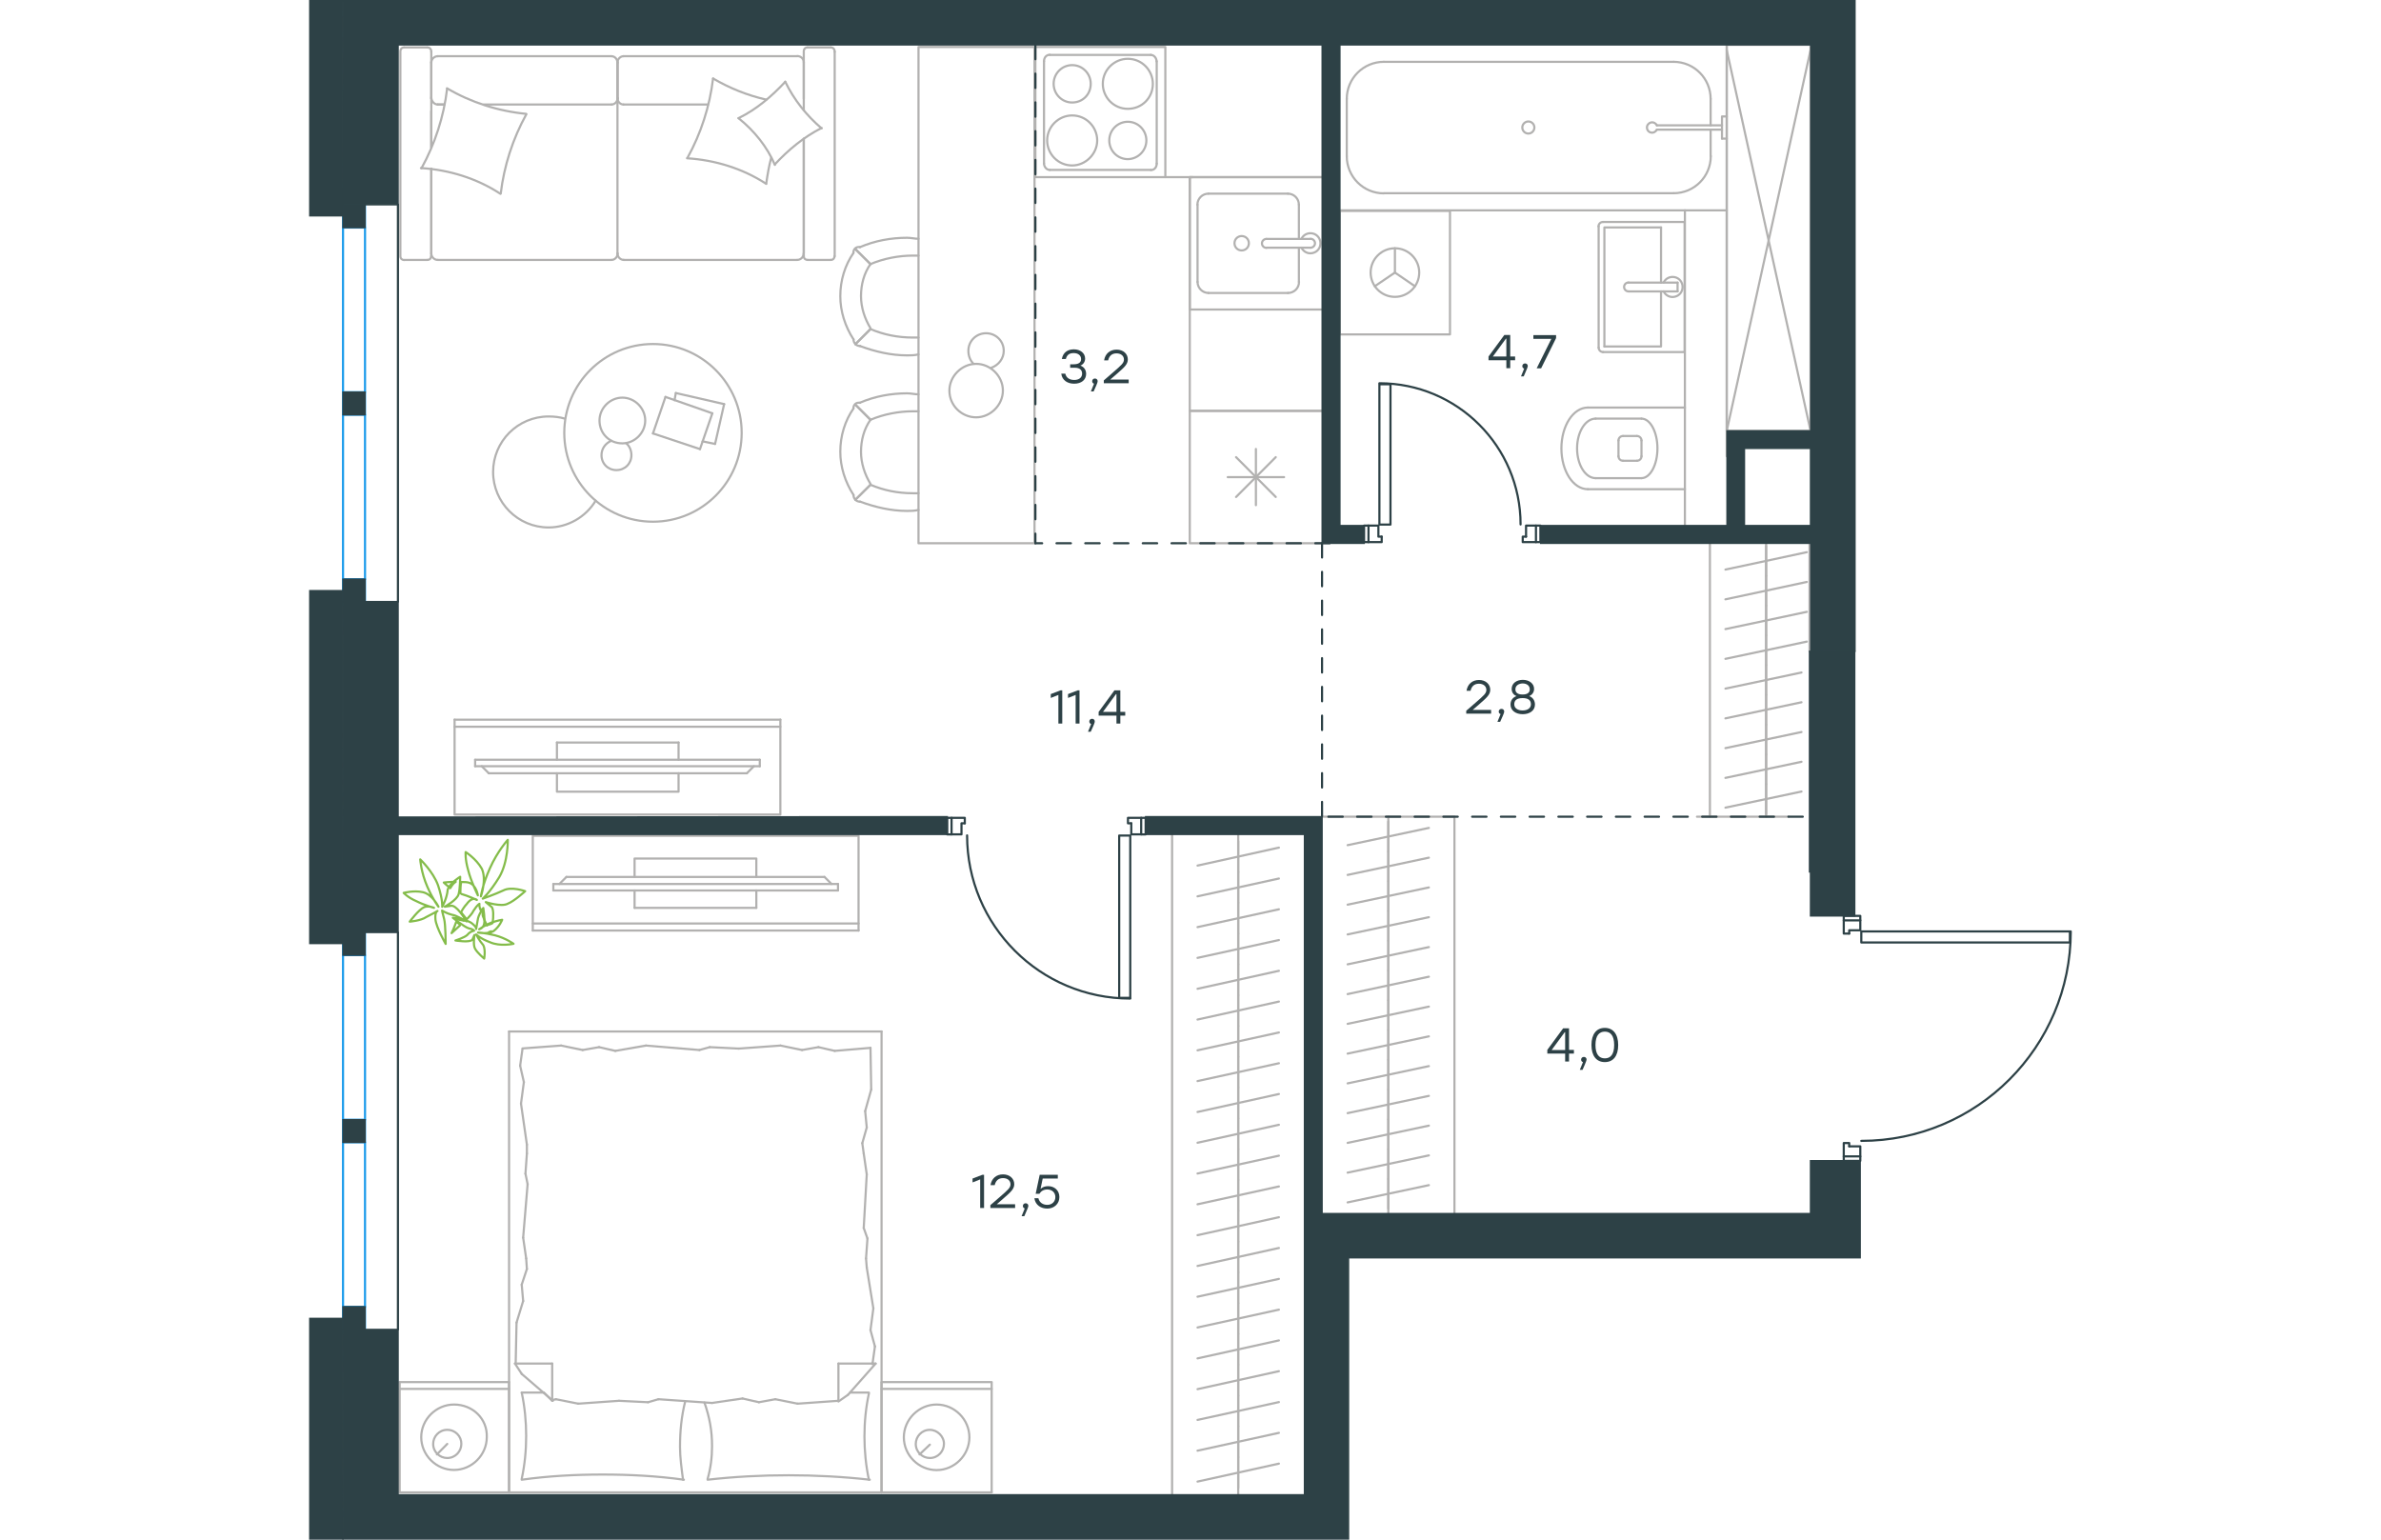 <?xml version="1.0" encoding="utf-8"?>
<!-- Generator: Adobe Illustrator 26.5.0, SVG Export Plug-In . SVG Version: 6.00 Build 0)  -->
<svg version="1.1" id="Слой_1" xmlns="http://www.w3.org/2000/svg" xmlns:xlink="http://www.w3.org/1999/xlink" x="0px" y="0px"
	 viewBox="0 0 1226.2 1071" style="enable-background:new 0 0 1226.2 1071;" xml:space="preserve" width="883" height="571">
<style type="text/css">
	.st0{fill:none;stroke:#B2B1B0;stroke-width:1.5;stroke-linecap:round;stroke-linejoin:round;stroke-miterlimit:22.926;}
	.st1{fill:none;stroke:#1D9CEB;stroke-width:1.5;stroke-linecap:round;stroke-linejoin:round;stroke-miterlimit:22.926;}
	.st2{fill-rule:evenodd;clip-rule:evenodd;fill:#2D4146;stroke:#2D4146;stroke-miterlimit:10;}
	.st3{fill:none;stroke:#2D4146;stroke-width:1.5;stroke-linecap:round;stroke-linejoin:round;stroke-miterlimit:22.926;}
	.st4{fill:#2D4146;stroke:#2D4146;stroke-miterlimit:10;}
	.st5{enable-background:new    ;}
	.st6{fill:#2D4146;}
	
		.st7{fill:none;stroke:#2D4146;stroke-width:1.5;stroke-linecap:round;stroke-linejoin:round;stroke-miterlimit:22.926;stroke-dasharray:10;}
	.st8{fill:none;stroke:#84BC4A;stroke-width:1.5;stroke-linecap:round;stroke-linejoin:round;stroke-miterlimit:22.926;}
</style>
<g>
	<rect x="986.1" y="31.2" class="st0" width="58.3" height="268.5"/>
	<line class="st0" x1="986.1" y1="299.7" x2="1044.4" y2="34.8"/>
	<line class="st0" x1="986.1" y1="34.8" x2="1044.4" y2="299.7"/>
</g>
<line class="st0" x1="646.3" y1="585.1" x2="646.3" y2="606.6"/>
<line class="st0" x1="618" y1="602.1" x2="674.6" y2="589.6"/>
<line class="st0" x1="646.3" y1="606.6" x2="646.3" y2="628"/>
<line class="st0" x1="618" y1="623.5" x2="674.6" y2="611.1"/>
<line class="st0" x1="646.3" y1="628" x2="646.3" y2="649.4"/>
<line class="st0" x1="618" y1="644.9" x2="674.6" y2="632.5"/>
<line class="st0" x1="646.3" y1="649.4" x2="646.3" y2="670.8"/>
<line class="st0" x1="618" y1="666.3" x2="674.6" y2="653.9"/>
<line class="st0" x1="646.3" y1="670.8" x2="646.3" y2="692.3"/>
<line class="st0" x1="618" y1="687.8" x2="674.6" y2="675.3"/>
<line class="st0" x1="646.3" y1="692.3" x2="646.3" y2="713.7"/>
<line class="st0" x1="618" y1="709.2" x2="674.6" y2="696.7"/>
<line class="st0" x1="646.3" y1="713.7" x2="646.3" y2="735.1"/>
<line class="st0" x1="618" y1="730.6" x2="674.6" y2="718.2"/>
<line class="st0" x1="646.3" y1="735.1" x2="646.3" y2="756.5"/>
<line class="st0" x1="618" y1="752" x2="674.6" y2="739.6"/>
<line class="st0" x1="646.3" y1="756.5" x2="646.3" y2="778"/>
<line class="st0" x1="618" y1="773.5" x2="674.6" y2="761"/>
<line class="st0" x1="646.3" y1="778" x2="646.3" y2="799.4"/>
<line class="st0" x1="618" y1="794.9" x2="674.6" y2="782.4"/>
<line class="st0" x1="646.3" y1="799.4" x2="646.3" y2="820.8"/>
<line class="st0" x1="618" y1="816.3" x2="674.6" y2="803.9"/>
<line class="st0" x1="646.3" y1="820.8" x2="646.3" y2="842.2"/>
<line class="st0" x1="618" y1="837.7" x2="674.6" y2="825.3"/>
<line class="st0" x1="646.3" y1="842.2" x2="646.3" y2="863.7"/>
<line class="st0" x1="618" y1="859.2" x2="674.6" y2="846.7"/>
<line class="st0" x1="646.3" y1="863.7" x2="646.3" y2="885.1"/>
<line class="st0" x1="618" y1="880.6" x2="674.6" y2="868.1"/>
<line class="st0" x1="646.3" y1="885.1" x2="646.3" y2="906.5"/>
<line class="st0" x1="618" y1="902" x2="674.6" y2="889.6"/>
<line class="st0" x1="646.3" y1="580.4" x2="646.3" y2="1039.8"/>
<line class="st0" x1="646.3" y1="906.5" x2="646.3" y2="927.9"/>
<line class="st0" x1="618" y1="923.4" x2="674.6" y2="911"/>
<line class="st0" x1="646.3" y1="927.9" x2="646.3" y2="949.3"/>
<line class="st0" x1="618" y1="944.9" x2="674.6" y2="932.4"/>
<line class="st0" x1="646.3" y1="949.3" x2="646.3" y2="970.8"/>
<line class="st0" x1="618" y1="966.3" x2="674.6" y2="953.8"/>
<line class="st0" x1="646.3" y1="970.8" x2="646.3" y2="992.2"/>
<line class="st0" x1="618" y1="987.7" x2="674.6" y2="975.3"/>
<line class="st0" x1="646.3" y1="992.2" x2="646.3" y2="1013.6"/>
<line class="st0" x1="618" y1="1009.1" x2="674.6" y2="996.7"/>
<line class="st0" x1="646.3" y1="1013.6" x2="646.3" y2="1035"/>
<line class="st0" x1="618" y1="1030.6" x2="674.6" y2="1018.1"/>
<line class="st0" x1="600.3" y1="580.4" x2="600.3" y2="1039.8"/>
<line class="st0" x1="644.8" y1="318" x2="672.4" y2="345.7"/>
<line class="st0" x1="644.8" y1="345.7" x2="672.4" y2="318"/>
<line class="st0" x1="658.6" y1="312.3" x2="658.6" y2="351.4"/>
<line class="st0" x1="639" y1="331.9" x2="678.2" y2="331.9"/>
<polyline class="st0" points="704.6,377.9 612.6,377.9 612.6,285.8 704.6,285.8 "/>
<line class="st0" x1="688.5" y1="196.1" x2="688.5" y2="172.3"/>
<path class="st0" d="M648.7,174.2c2.8,0,5-2.2,5-5s-2.2-5-5-5s-5,2.2-5,5S645.9,174.2,648.7,174.2"/>
<path class="st0" d="M665.9,166.2c-1.7,0-3.1,1.4-3.1,3.1c0,1.7,1.4,3.1,3.1,3.1"/>
<line class="st0" x1="696.6" y1="172.3" x2="665.9" y2="172.3"/>
<path class="st0" d="M696.6,172.3c1.7,0,3.1-1.4,3.1-3.1c0-1.7-1.4-3.1-3.1-3.1"/>
<line class="st0" x1="696.6" y1="166.2" x2="665.9" y2="166.2"/>
<path class="st0" d="M690.3,172.3c1.4,2.9,4.7,4.5,7.8,3.7c3.2-0.7,5.4-3.5,5.4-6.8c0-3.2-2.2-6.1-5.4-6.8s-6.4,0.8-7.8,3.7"/>
<path class="st0" d="M680.9,203.8c4.2,0,7.7-3.4,7.7-7.7"/>
<path class="st0" d="M688.5,142.4c0-4.2-3.4-7.7-7.7-7.7"/>
<path class="st0" d="M618,196.1c0,4.2,3.4,7.7,7.7,7.7"/>
<path class="st0" d="M625.6,134.7c-4.2,0-7.7,3.4-7.7,7.7"/>
<line class="st0" x1="680.9" y1="203.8" x2="625.6" y2="203.8"/>
<line class="st0" x1="618" y1="196.1" x2="618" y2="142.4"/>
<line class="st0" x1="625.6" y1="134.7" x2="680.9" y2="134.7"/>
<line class="st0" x1="688.5" y1="142.4" x2="688.5" y2="166.2"/>
<polyline class="st0" points="704.6,215.3 612.6,215.3 612.6,123.2 704.6,123.2 "/>
<polyline class="st0" points="612.6,123.2 704.6,123.2 612.6,123.2 612.6,285.8 704.6,285.8 "/>
<line class="st0" x1="750.7" y1="840.8" x2="750.7" y2="820.1"/>
<line class="st0" x1="778.9" y1="824.4" x2="722.4" y2="836.4"/>
<line class="st0" x1="750.7" y1="820.1" x2="750.7" y2="799.4"/>
<line class="st0" x1="778.9" y1="803.7" x2="722.4" y2="815.7"/>
<line class="st0" x1="750.7" y1="799.4" x2="750.7" y2="778.7"/>
<line class="st0" x1="778.9" y1="783" x2="722.4" y2="795"/>
<line class="st0" x1="750.7" y1="778.7" x2="750.7" y2="757.9"/>
<line class="st0" x1="778.9" y1="762.3" x2="722.4" y2="774.3"/>
<line class="st0" x1="750.7" y1="757.9" x2="750.7" y2="737.2"/>
<line class="st0" x1="778.9" y1="741.6" x2="722.4" y2="753.6"/>
<line class="st0" x1="750.7" y1="737.2" x2="750.7" y2="716.5"/>
<line class="st0" x1="778.9" y1="720.9" x2="722.4" y2="732.9"/>
<line class="st0" x1="750.7" y1="716.5" x2="750.7" y2="695.8"/>
<line class="st0" x1="778.9" y1="700.2" x2="722.4" y2="712.2"/>
<line class="st0" x1="750.7" y1="844.2" x2="750.7" y2="568.1"/>
<line class="st0" x1="750.7" y1="695.8" x2="750.7" y2="675.1"/>
<line class="st0" x1="778.9" y1="679.4" x2="722.4" y2="691.5"/>
<line class="st0" x1="750.7" y1="675.1" x2="750.7" y2="654.4"/>
<line class="st0" x1="778.9" y1="658.8" x2="722.4" y2="670.8"/>
<line class="st0" x1="750.7" y1="654.4" x2="750.7" y2="633.7"/>
<line class="st0" x1="778.9" y1="638" x2="722.4" y2="650"/>
<line class="st0" x1="750.7" y1="633.7" x2="750.7" y2="613"/>
<line class="st0" x1="778.9" y1="617.3" x2="722.4" y2="629.3"/>
<line class="st0" x1="750.7" y1="613" x2="750.7" y2="592.3"/>
<line class="st0" x1="778.9" y1="596.6" x2="722.4" y2="608.6"/>
<line class="st0" x1="750.7" y1="592.3" x2="750.7" y2="571.5"/>
<line class="st0" x1="778.9" y1="575.9" x2="722.4" y2="587.9"/>
<polyline class="st0" points="796.7,844.2 796.7,568.1 704.6,568.1 "/>
<line class="st0" x1="1013.5" y1="379.8" x2="1013.5" y2="400.5"/>
<line class="st0" x1="985.2" y1="396.2" x2="1041.8" y2="384.1"/>
<line class="st0" x1="1013.5" y1="400.5" x2="1013.5" y2="421.2"/>
<line class="st0" x1="985.2" y1="416.9" x2="1041.8" y2="404.8"/>
<line class="st0" x1="1013.5" y1="421.2" x2="1013.5" y2="441.9"/>
<line class="st0" x1="985.2" y1="437.6" x2="1041.8" y2="425.6"/>
<line class="st0" x1="1013.5" y1="377.9" x2="1013.5" y2="568.1"/>
<line class="st0" x1="1013.5" y1="441.9" x2="1013.5" y2="462.6"/>
<line class="st0" x1="985.2" y1="458.3" x2="1041.8" y2="446.3"/>
<line class="st0" x1="1013.5" y1="462.6" x2="1013.5" y2="483.3"/>
<line class="st0" x1="985.2" y1="479" x2="1038.1" y2="467.8"/>
<line class="st0" x1="1013.5" y1="483.3" x2="1013.5" y2="504.1"/>
<line class="st0" x1="985.2" y1="499.7" x2="1038.1" y2="488.5"/>
<line class="st0" x1="1013.5" y1="504.1" x2="1013.5" y2="524.8"/>
<line class="st0" x1="985.2" y1="520.4" x2="1038.1" y2="509.2"/>
<line class="st0" x1="1013.5" y1="524.8" x2="1013.5" y2="545.5"/>
<line class="st0" x1="985.2" y1="541.1" x2="1038.1" y2="529.9"/>
<line class="st0" x1="1013.5" y1="545.5" x2="1013.5" y2="566.2"/>
<line class="st0" x1="985.2" y1="561.8" x2="1038.1" y2="550.6"/>
<line class="st0" x1="965.4" y1="568.1" x2="1029.1" y2="568.1"/>
<line class="st0" x1="1043.7" y1="453.1" x2="1043.7" y2="377.9"/>
<line class="st0" x1="974.4" y1="377.9" x2="974.4" y2="568.1"/>
<g>
	<polyline class="st0" points="769.2,199.1 755.3,189.6 741.3,199.1 	"/>
	<line class="st0" x1="755.3" y1="189.6" x2="755.3" y2="172.7"/>
	<path class="st0" d="M755.3,206.5c9.3,0,16.9-7.6,16.9-16.9c0-9.3-7.6-16.9-16.9-16.9c-9.3,0-16.9,7.6-16.9,16.9
		C738.4,198.9,745.9,206.5,755.3,206.5"/>
	<rect x="716.9" y="146.7" class="st0" width="76.7" height="85.9"/>
</g>
<line class="st0" x1="974.9" y1="68.8" x2="974.9" y2="87.2"/>
<path class="st0" d="M937.5,87.2c-0.7-1.5-2.4-2.4-4.1-2c-1.6,0.4-2.8,1.8-2.8,3.5s1.2,3.2,2.8,3.5c1.6,0.4,3.3-0.5,4.1-2"/>
<line class="st0" x1="982.8" y1="87.2" x2="937.5" y2="87.2"/>
<line class="st0" x1="982.8" y1="90.2" x2="937.5" y2="90.2"/>
<line class="st0" x1="982.8" y1="96.4" x2="986.1" y2="96.4"/>
<polyline class="st0" points="982.8,96.4 982.8,81 986.1,81 "/>
<path class="st0" d="M852.3,88.7c0-2.3-1.9-4.2-4.2-4.2s-4.2,1.9-4.2,4.2c0,2.3,1.9,4.2,4.2,4.2C850.4,92.9,852.3,91,852.3,88.7"/>
<path class="st0" d="M974.9,68.8c0-14.2-11.5-25.8-25.8-25.8"/>
<path class="st0" d="M949.2,134.4c14.2,0,25.8-11.5,25.8-25.8"/>
<path class="st0" d="M747.6,43c-14.2,0-25.8,11.5-25.8,25.8"/>
<path class="st0" d="M721.8,108.7c0,14.2,11.5,25.8,25.8,25.8"/>
<line class="st0" x1="974.9" y1="108.7" x2="974.9" y2="90.2"/>
<line class="st0" x1="949.2" y1="43" x2="747.6" y2="43"/>
<line class="st0" x1="721.8" y1="68.8" x2="721.8" y2="108.7"/>
<line class="st0" x1="747.6" y1="134.4" x2="949.2" y2="134.4"/>
<polyline class="st0" points="716.9,146.3 986.1,146.3 986.1,31.2 "/>
<line class="st0" x1="889.5" y1="340.3" x2="957" y2="340.3"/>
<path class="st0" d="M910.8,317.4c0,1.7,1.4,3.1,3.1,3.1"/>
<path class="st0" d="M913.9,303.3c-1.7,0-3.1,1.4-3.1,3.1"/>
<path class="st0" d="M923.7,320.5c1.7,0,3.1-1.4,3.1-3.1"/>
<path class="st0" d="M926.8,306.4c0-1.7-1.4-3.1-3.1-3.1"/>
<line class="st0" x1="923.7" y1="320.5" x2="913.9" y2="320.5"/>
<line class="st0" x1="910.8" y1="317.4" x2="910.8" y2="306.4"/>
<line class="st0" x1="913.9" y1="303.3" x2="923.7" y2="303.3"/>
<line class="st0" x1="926.8" y1="306.4" x2="926.8" y2="317.4"/>
<path class="st0" d="M926.8,332.6c6.1,0,11.1-9.3,11.1-20.7c0-11.4-5-20.7-11.1-20.7"/>
<line class="st0" x1="894.8" y1="332.6" x2="926.8" y2="332.6"/>
<path class="st0" d="M894.9,291.2c-7.1,0-12.9,9.3-12.9,20.7c0,11.4,5.8,20.7,12.9,20.7"/>
<line class="st0" x1="894.8" y1="291.2" x2="926.8" y2="291.2"/>
<path class="st0" d="M889.5,283.5c-10.2,0-18.4,12.7-18.4,28.4c0,15.7,8.2,28.4,18.4,28.4"/>
<line class="st0" x1="889.5" y1="283.5" x2="957" y2="283.5"/>
<line class="st0" x1="951.9" y1="196.6" x2="951.9" y2="202.7"/>
<line class="st0" x1="940.4" y1="196.6" x2="940.4" y2="158.2"/>
<polyline class="st0" points="940.4,202.7 940.4,241 901,241 "/>
<polyline class="st0" points="901,241 901,158.2 940.4,158.2 "/>
<path class="st0" d="M900,154.4c-1.7,0-3.1,1.4-3.1,3.1"/>
<path class="st0" d="M897,241.8c0,1.7,1.4,3.1,3.1,3.1"/>
<path class="st0" d="M917.8,196.5c-1.7,0-3.1,1.4-3.1,3.1c0,1.7,1.4,3.1,3.1,3.1"/>
<line class="st0" x1="951.9" y1="196.6" x2="917.8" y2="196.6"/>
<line class="st0" x1="951.9" y1="202.7" x2="917.8" y2="202.7"/>
<path class="st0" d="M942.2,202.7c1.4,2.9,4.7,4.5,7.8,3.7c3.2-0.7,5.4-3.5,5.4-6.8c0-3.2-2.2-6.1-5.4-6.8s-6.4,0.8-7.8,3.7"/>
<line class="st0" x1="956.8" y1="154.4" x2="900" y2="154.4"/>
<line class="st0" x1="897" y1="157.4" x2="897" y2="241.8"/>
<polyline class="st0" points="900,244.9 956.8,244.9 956.8,154.4 "/>
<line class="st0" x1="957" y1="365.6" x2="957" y2="146.3"/>
<line class="st0" x1="986.1" y1="317.4" x2="986.1" y2="146.3"/>
<g>
	<path class="st0" d="M543.7,58.3c0-7.2-5.8-13-12.9-13c-7.1,0-12.9,5.8-12.9,13s5.8,13,12.9,13S543.7,65.9,543.7,58.3z"/>
	<path class="st0" d="M548.2,97.7c0-9.4-7.6-17.4-17.4-17.4c-9.3,0-17.4,7.6-17.4,17.4c0,9.4,7.6,17.4,17.4,17.4
		C540.1,115.1,548.2,107.1,548.2,97.7z"/>
	<path class="st0" d="M582.4,97.7c0-7.2-5.8-13-12.9-13c-7.1,0-12.9,5.8-12.9,13s5.8,13,12.9,13C576.6,110.6,582.4,104.8,582.4,97.7
		z"/>
	<path class="st0" d="M586.9,58.3c0-9.4-7.6-17.4-17.4-17.4c-9.3,0-17.4,7.6-17.4,17.4c0,9.4,7.6,17.4,17.4,17.4
		S586.9,68.1,586.9,58.3z"/>
	<line class="st0" x1="511.2" y1="113.8" x2="511.2" y2="42.6"/>
	<line class="st0" x1="585.5" y1="118.2" x2="515.2" y2="118.2"/>
	<line class="st0" x1="589.6" y1="42.6" x2="589.6" y2="113.8"/>
	<line class="st0" x1="515.2" y1="38.2" x2="585.5" y2="38.2"/>
	<path class="st0" d="M589.6,113.8L589.6,113.8c0,2.7-1.8,4.5-4,4.5"/>
	<path class="st0" d="M511.2,42.6L511.2,42.6c0-2.7,1.8-4.5,4-4.5"/>
	<path class="st0" d="M515.2,118.2L515.2,118.2c-2.2,0-4-2.2-4-4.5"/>
	<path class="st0" d="M585.5,38.2L585.5,38.2c2.2,0,4,2.2,4,4.5"/>
	<rect x="505.2" y="32.7" class="st0" width="90.4" height="90.5"/>
</g>
<line class="st0" x1="595.6" y1="123.2" x2="614.6" y2="123.2"/>
<g>
	<rect x="423.9" y="32.7" class="st0" width="80.7" height="345.2"/>
	<path class="st0" d="M390.5,292c-4.6,6.5-6.6,14.4-6.6,22.3s2.6,15.7,6.6,22.3"/>
	<path class="st0" d="M423.9,274.3c-2.6,0-5.2-0.7-7.9-0.7c-11.1,0-22.3,2-32.8,6.5"/>
	<path class="st0" d="M383.2,348.9c10.5,3.9,21.6,6.5,32.8,6.5c2.6,0,5.2,0,7.9-0.7"/>
	<path class="st0" d="M423.9,286.1c-1.3,0-2.6,0-3.9,0c-9.8,0-20.3,2-29.5,5.9"/>
	<path class="st0" d="M390.5,337.2c9.2,3.9,19,5.9,29.5,5.9c1.3,0,2.6,0,3.9,0"/>
	<path class="st0" d="M378.7,284.1c-5.9,8.5-9.2,19-9.2,30.1c0,10.5,3.3,21,9.2,30.1"/>
	<line class="st0" x1="390.5" y1="292" x2="380" y2="281.5"/>
	<line class="st0" x1="390.5" y1="337.2" x2="380" y2="347.6"/>
	<line class="st0" x1="390.5" y1="292" x2="380" y2="281.5"/>
	<line class="st0" x1="390.5" y1="337.2" x2="380" y2="347.6"/>
	<path class="st0" d="M378.7,344.4c0,2.6,2,4.6,4.6,4.6"/>
	<path class="st0" d="M383.2,280.2c-2.6-0.5-4.6,1.3-4.6,3.9"/>
	<path class="st0" d="M390.5,183.7c-4.6,6.5-6.6,14.4-6.6,22.3c0,7.9,2.6,15.7,6.6,22.3"/>
	<path class="st0" d="M423.9,166.1c-2.6,0-5.2-0.7-7.9-0.7c-11.1,0-22.3,2-32.8,6.5"/>
	<path class="st0" d="M383.2,240.7c10.5,3.9,21.6,6.5,32.8,6.5c2.6,0,5.2,0,7.9-0.7"/>
	<path class="st0" d="M423.9,177.8c-1.3,0-2.6,0-3.9,0c-9.8,0-20.3,2-29.5,5.9"/>
	<path class="st0" d="M390.5,228.9c9.2,3.9,19,5.9,29.5,5.9c1.3,0,2.6,0,3.9,0"/>
	<path class="st0" d="M378.7,175.9c-5.9,8.5-9.2,19-9.2,30.1c0,10.5,3.3,21,9.2,30.1"/>
	<line class="st0" x1="390.5" y1="183.7" x2="380" y2="173.3"/>
	<line class="st0" x1="390.5" y1="228.9" x2="380" y2="239.4"/>
	<line class="st0" x1="390.5" y1="183.7" x2="380" y2="173.3"/>
	<line class="st0" x1="390.5" y1="228.9" x2="380" y2="239.4"/>
	<path class="st0" d="M378.7,236.1c0,2.6,2,4.6,4.6,4.6"/>
	<path class="st0" d="M383.2,171.9c-2.6-0.5-4.6,1.3-4.6,3.9"/>
	<path class="st0" d="M464,290.3c10,0,18.6-8.6,18.6-18.6s-8.6-18.6-18.6-18.6s-18.6,8.6-18.6,18.6C445.4,282.2,454,290.3,464,290.3
		z"/>
	<path class="st0" d="M462.2,253.1c-2.3-2.3-3.6-5.4-3.6-9.1c0-6.8,5.5-12.2,12.3-12.2s12.3,5.4,12.3,12.2c0,5.4-3.6,10-8.6,11.8"/>
</g>
<g>
	<line class="st0" x1="121.5" y1="72.7" x2="210.4" y2="72.7"/>
	<line class="st0" x1="362.9" y1="180.8" x2="346.7" y2="180.8"/>
	<line class="st0" x1="339.5" y1="180.8" x2="218.7" y2="180.8"/>
	<line class="st0" x1="85" y1="102.6" x2="85" y2="77.3"/>
	<line class="st0" x1="85" y1="176.3" x2="85" y2="117.3"/>
	<line class="st0" x1="344.1" y1="176.3" x2="344.1" y2="96.5"/>
	<line class="st0" x1="214.5" y1="68.6" x2="214.5" y2="43.2"/>
	<line class="st0" x1="218.7" y1="72.7" x2="277.5" y2="72.7"/>
	<line class="st0" x1="66.1" y1="33" x2="82.3" y2="33"/>
	<line class="st0" x1="214.5" y1="43.2" x2="214.5" y2="68.6"/>
	<line class="st0" x1="339.5" y1="39.1" x2="218.7" y2="39.1"/>
	<line class="st0" x1="344.1" y1="96.5" x2="344.1" y2="178.2"/>
	<line class="st0" x1="210.4" y1="180.8" x2="89.5" y2="180.8"/>
	<line class="st0" x1="82.3" y1="180.8" x2="66.1" y2="180.8"/>
	<line class="st0" x1="89.5" y1="72.7" x2="94" y2="72.7"/>
	<line class="st0" x1="85" y1="36" x2="85" y2="102.6"/>
	<line class="st0" x1="89.5" y1="72.7" x2="94" y2="72.7"/>
	<line class="st0" x1="85" y1="43.2" x2="85" y2="68.6"/>
	<line class="st0" x1="214.5" y1="43.2" x2="214.5" y2="68.6"/>
	<line class="st0" x1="210.4" y1="39.1" x2="89.5" y2="39.1"/>
	<line class="st0" x1="85" y1="117.3" x2="85" y2="178.2"/>
	<line class="st0" x1="365.6" y1="36" x2="365.6" y2="178.2"/>
	<line class="st0" x1="346.7" y1="33" x2="362.9" y2="33"/>
	<line class="st0" x1="344.1" y1="76.7" x2="344.1" y2="36"/>
	<line class="st0" x1="214.5" y1="68.6" x2="214.5" y2="176.3"/>
	<line class="st0" x1="344.1" y1="68.6" x2="344.1" y2="43.2"/>
	<path class="st0" d="M85,36c0-2.2-1.5-3-2.6-3"/>
	<path class="st0" d="M344.1,178.2c0,1.9,1.5,2.6,2.6,2.6"/>
	<path class="st0" d="M346.7,33c-1.9,0-2.6,1.5-2.6,2.6"/>
	<path class="st0" d="M210.4,72.7c2.1,0,4.2-1.9,4.2-4.5"/>
	<path class="st0" d="M344.1,43.2c0-2.1-1.9-4.2-4.5-4.2"/>
	<path class="st0" d="M89.5,39.1c-2.3,0-4.5,1.9-4.5,4.5"/>
	<path class="st0" d="M210.4,180.8c2.1,0,4.2-1.9,4.2-4.5"/>
	<path class="st0" d="M214.5,43.6c0-2.3-1.7-4.5-4.2-4.5"/>
	<path class="st0" d="M214.5,176.3c0,2.3,1.9,4.5,4.5,4.5"/>
	<path class="st0" d="M66.1,33c-1.9,0-2.6,1.5-2.6,2.7v142.5c0,1.9,1.5,2.7,2.6,2.7"/>
	<path class="st0" d="M218.7,39.1c-2.1,0-4.2,1.9-4.2,4.5"/>
	<path class="st0" d="M362.9,180.8c1.9,0,2.6-1.5,2.6-2.6"/>
	<path class="st0" d="M85,176.3c0,2.3,1.9,4.5,4.5,4.5"/>
	<path class="st0" d="M82.3,180.8c1.9,0,2.6-1.5,2.6-2.6"/>
	<path class="st0" d="M339.5,180.8c2.3,0,4.5-1.9,4.5-4.5"/>
	<path class="st0" d="M85,67.7c0,2.5,1.9,5,4.5,5"/>
	<path class="st0" d="M214.5,68.2c0,2.3,1.7,4.5,4.2,4.5"/>
	<path class="st0" d="M365.6,36c0-2.2-1.5-3-2.6-3"/>
	<path class="st0" d="M151.1,79.5c-9.4,17-15.5,35.9-17.8,55.2"/>
	<path class="st0" d="M356.5,89c-12.5,6.4-23,15.1-32.5,25.3"/>
	<path class="st0" d="M324,114.7c-5.3-12.5-14.4-23.8-25.3-32.5"/>
	<path class="st0" d="M132.9,134.7c-16.2-10.6-35.5-16.6-55.1-17.8"/>
	<path class="st0" d="M263.2,109.8c9.4-17,15.5-35.9,17.8-55.2"/>
	<path class="st0" d="M281,54.6c11.7,6.8,23.8,11.7,37,14.7"/>
	<path class="st0" d="M318,127.9c-16.2-10.6-35.5-16.6-55.1-17.8"/>
	<path class="st0" d="M78.2,117c9.4-17,15.5-35.9,17.8-55.2"/>
	<path class="st0" d="M95.9,61.4c16.6,9.8,35.5,15.9,55.1,17.8"/>
	<path class="st0" d="M298.7,82.2c12.5-6.1,23-15.1,32.5-25.3"/>
	<path class="st0" d="M321.4,109.8c-1.5,5.7-2.6,12.1-3.4,17.8"/>
	<path class="st0" d="M331.2,56.8c6,12.5,14.7,23.4,25.3,32.5"/>
</g>
<g>
	<line class="st0" x1="288.7" y1="281.1" x2="282.4" y2="308.8"/>
	<line class="st0" x1="282.4" y1="308.8" x2="273.7" y2="307"/>
	<line class="st0" x1="254.2" y1="278.4" x2="255.1" y2="273.4"/>
	<line class="st0" x1="255.1" y1="273.4" x2="288.7" y2="281.1"/>
	<line class="st0" x1="280.5" y1="287.5" x2="271.9" y2="312.4"/>
	<line class="st0" x1="271.9" y1="312.4" x2="239.2" y2="301.5"/>
	<line class="st0" x1="239.2" y1="301.5" x2="247.9" y2="276.1"/>
	<line class="st0" x1="247.9" y1="276.1" x2="280.5" y2="287.5"/>
	<ellipse class="st0" cx="239.2" cy="301.1" rx="61.7" ry="61.8"/>
	<path class="st0" d="M217.9,308.4c8.6,0,15.9-7.3,15.9-15.9s-7.3-15.9-15.9-15.9c-8.6,0-15.9,7.3-15.9,15.9
		C202,301.5,208.8,308.4,217.9,308.4z"/>
	<path class="st0" d="M220.6,308.4c2.3,1.8,3.6,5,3.6,8.2c0,5.9-4.5,10.4-10.4,10.4s-10.4-4.5-10.4-10.4c0-4.5,2.7-8.2,6.8-10"/>
	<path class="st0" d="M199.3,348.3c-6.8,11.4-19.5,18.6-32.7,18.6c-21.3,0-38.6-17.3-38.6-38.6c0-21.3,17.2-38.6,38.6-38.6
		c3.8,0,7.6,0.4,11.3,1.5"/>
</g>
<g>
	<g>
		<line class="st0" x1="327.8" y1="505.5" x2="101.2" y2="505.5"/>
		<polyline class="st0" points="101.2,500.6 101.2,566.6 327.8,566.6 327.8,500.6 		"/>
		<line class="st0" x1="327.8" y1="500.6" x2="101.2" y2="500.6"/>
	</g>
	<g>
		<polyline class="st0" points="172.4,537.9 172.4,550.7 257,550.7 257,537.9 		"/>
		<line class="st0" x1="257" y1="528.5" x2="257" y2="516.5"/>
		<line class="st0" x1="257" y1="516.5" x2="172.4" y2="516.5"/>
		<line class="st0" x1="172.4" y1="516.5" x2="172.4" y2="528.5"/>
		<line class="st0" x1="313.5" y1="528.5" x2="313.5" y2="533"/>
		<line class="st0" x1="125" y1="537.9" x2="120.1" y2="533"/>
		<line class="st0" x1="309.4" y1="533" x2="304.5" y2="537.9"/>
		<line class="st0" x1="115.5" y1="533" x2="313.5" y2="533"/>
		<line class="st0" x1="313.5" y1="528.5" x2="115.5" y2="528.5"/>
		<line class="st0" x1="115.5" y1="528.5" x2="115.5" y2="533"/>
		<line class="st0" x1="304.5" y1="537.9" x2="125" y2="537.9"/>
	</g>
</g>
<g>
	<line class="st0" x1="139.1" y1="1038.1" x2="63" y2="1038.1"/>
	<line class="st0" x1="63" y1="961.4" x2="139.1" y2="961.4"/>
	<line class="st0" x1="139.1" y1="961.4" x2="139.1" y2="1038.1"/>
	<line class="st0" x1="63" y1="1038.1" x2="63" y2="961.4"/>
	<line class="st0" x1="96.1" y1="1004.4" x2="88.9" y2="1011.7"/>
	<line class="st0" x1="63" y1="966.1" x2="139.1" y2="966.1"/>
	<path class="st0" d="M100.8,977C88.4,977,78,987.3,78,999.7s10.3,22.8,22.8,22.8c12.4,0,22.8-10.4,22.8-22.8
		C124.1,986.8,113.7,977,100.8,977z"/>
	<path class="st0" d="M96.1,994.6c-5.7,0-9.8,4.7-9.8,9.8c0,5.7,4.7,9.8,9.8,9.8c5.7,0,9.8-4.7,9.8-9.8
		C106,999.2,101.8,994.6,96.1,994.6z"/>
	<line class="st0" x1="398.2" y1="1038.1" x2="139.1" y2="1038.1"/>
	<line class="st0" x1="376.3" y1="968.7" x2="389.4" y2="968.7"/>
	<line class="st0" x1="169.1" y1="974.4" x2="169.1" y2="948.5"/>
	<line class="st0" x1="163.4" y1="968.7" x2="169.1" y2="974.4"/>
	<line class="st0" x1="398.2" y1="717.5" x2="398.2" y2="1038.1"/>
	<line class="st0" x1="143.2" y1="948.5" x2="169.1" y2="948.5"/>
	<line class="st0" x1="139.1" y1="1038.1" x2="139.1" y2="717.5"/>
	<line class="st0" x1="394.1" y1="948.5" x2="374.9" y2="970.2"/>
	<line class="st0" x1="374.9" y1="970.2" x2="368.2" y2="974.9"/>
	<line class="st0" x1="147.9" y1="968.7" x2="163" y2="968.7"/>
	<line class="st0" x1="368.2" y1="974.4" x2="368.2" y2="948.5"/>
	<line class="st0" x1="169.6" y1="974.4" x2="147.9" y2="955.7"/>
	<line class="st0" x1="147.9" y1="955.7" x2="143.2" y2="948.5"/>
	<line class="st0" x1="394.1" y1="948.5" x2="368.2" y2="948.5"/>
	<line class="st0" x1="278.7" y1="728.4" x2="298.9" y2="729.4"/>
	<line class="st0" x1="213" y1="731" x2="234.3" y2="727.3"/>
	<line class="st0" x1="190.3" y1="730.4" x2="201.7" y2="728.4"/>
	<line class="st0" x1="201.7" y1="728.4" x2="213" y2="731"/>
	<line class="st0" x1="271.5" y1="730.4" x2="278.7" y2="728.4"/>
	<line class="st0" x1="234.3" y1="727.3" x2="271.5" y2="730.4"/>
	<line class="st0" x1="148.4" y1="729.3" x2="175.3" y2="727.3"/>
	<line class="st0" x1="175.3" y1="727.3" x2="190.3" y2="730.4"/>
	<line class="st0" x1="365.6" y1="731" x2="390.5" y2="728.9"/>
	<line class="st0" x1="342.9" y1="730.4" x2="354.3" y2="728.4"/>
	<line class="st0" x1="354.3" y1="728.4" x2="365.6" y2="731"/>
	<line class="st0" x1="298.9" y1="729.4" x2="327.9" y2="727.3"/>
	<line class="st0" x1="327.9" y1="727.3" x2="342.9" y2="730.4"/>
	<line class="st0" x1="398.2" y1="717.5" x2="139.1" y2="717.5"/>
	<path class="st0" d="M277.2,1029.3c18.6-2.1,37.2-3.1,56.4-3.1c18.6,0,37.8,1,56.4,3.1"/>
	<path class="st0" d="M275,975.6c3.6,10.4,5.3,19.5,5.3,30.4c0,7.8-1,15.5-3.1,22.8"/>
	<path class="st0" d="M389.4,1029.3c-2.1-9.8-3.1-20.2-3.1-30c0-10.4,1-20.2,3.1-30"/>
	<path class="st0" d="M260.1,1029.3c-1-7.8-2.1-15.5-2.1-22.8c0-10.9,1-21.2,3.6-31.6"/>
	<line class="st0" x1="151.5" y1="882.7" x2="151" y2="875.4"/>
	<line class="st0" x1="148.9" y1="905" x2="147.9" y2="893.6"/>
	<line class="st0" x1="147.9" y1="893.6" x2="151.5" y2="882.7"/>
	<line class="st0" x1="143.7" y1="948.5" x2="144.3" y2="920"/>
	<line class="st0" x1="144.3" y1="920" x2="148.9" y2="905"/>
	<line class="st0" x1="150.5" y1="816.4" x2="151.5" y2="802.4"/>
	<line class="st0" x1="151" y1="875.4" x2="148.9" y2="860.9"/>
	<line class="st0" x1="152" y1="823.7" x2="150.5" y2="816.4"/>
	<line class="st0" x1="148.9" y1="860.9" x2="152" y2="823.7"/>
	<line class="st0" x1="151.5" y1="802.4" x2="151.5" y2="796.2"/>
	<line class="st0" x1="149.4" y1="752.7" x2="146.8" y2="741.3"/>
	<line class="st0" x1="146.8" y1="741.3" x2="148.4" y2="729.9"/>
	<line class="st0" x1="151.5" y1="796.2" x2="147.4" y2="767.7"/>
	<line class="st0" x1="147.4" y1="767.7" x2="149.4" y2="752.7"/>
	<line class="st0" x1="384.8" y1="795.2" x2="385.8" y2="802.4"/>
	<line class="st0" x1="386.8" y1="772.9" x2="387.9" y2="784.3"/>
	<line class="st0" x1="387.9" y1="784.3" x2="384.8" y2="795.2"/>
	<line class="st0" x1="390.5" y1="728.9" x2="391" y2="757.9"/>
	<line class="st0" x1="391" y1="757.9" x2="386.8" y2="772.9"/>
	<line class="st0" x1="388.4" y1="861.5" x2="387.4" y2="875.4"/>
	<line class="st0" x1="385.8" y1="802.4" x2="387.9" y2="816.9"/>
	<line class="st0" x1="385.8" y1="854.2" x2="388.4" y2="861.5"/>
	<line class="st0" x1="387.9" y1="816.9" x2="385.8" y2="854.2"/>
	<line class="st0" x1="387.4" y1="875.4" x2="387.9" y2="881.7"/>
	<line class="st0" x1="392" y1="948" x2="392" y2="949"/>
	<line class="st0" x1="390.5" y1="925.2" x2="393.6" y2="936.6"/>
	<line class="st0" x1="393.6" y1="936.6" x2="392" y2="948"/>
	<line class="st0" x1="387.9" y1="881.7" x2="392.5" y2="910.1"/>
	<line class="st0" x1="392.5" y1="910.1" x2="390.5" y2="925.2"/>
	<path class="st0" d="M147.9,1029.3c18.6-2.6,37.2-3.6,56.4-3.6c18.6,0,37.8,1,56.4,3.6"/>
	<path class="st0" d="M147.9,968.7c2.1,9.8,3.1,20.2,3.1,30c0,10.4-1,20.2-3.1,30"/>
	<line class="st0" x1="235.8" y1="975.4" x2="215.6" y2="974.4"/>
	<line class="st0" x1="301.5" y1="972.8" x2="280.3" y2="975.9"/>
	<line class="st0" x1="324.3" y1="973.3" x2="312.9" y2="975.4"/>
	<line class="st0" x1="312.9" y1="975.4" x2="301.5" y2="972.8"/>
	<line class="st0" x1="243" y1="973.3" x2="235.8" y2="975.4"/>
	<line class="st0" x1="280.3" y1="975.9" x2="243" y2="973.3"/>
	<line class="st0" x1="368.2" y1="974.4" x2="339.8" y2="976.4"/>
	<line class="st0" x1="339.8" y1="976.4" x2="324.3" y2="973.3"/>
	<line class="st0" x1="171.7" y1="973.3" x2="169.1" y2="973.9"/>
	<line class="st0" x1="215.6" y1="974.4" x2="187.2" y2="976.4"/>
	<line class="st0" x1="187.2" y1="976.4" x2="171.7" y2="973.3"/>
	<line class="st0" x1="474.8" y1="1038.1" x2="398.2" y2="1038.1"/>
	<line class="st0" x1="398.2" y1="961.4" x2="474.8" y2="961.4"/>
	<line class="st0" x1="474.8" y1="961.9" x2="474.8" y2="1038.1"/>
	<line class="st0" x1="398.2" y1="1038.1" x2="398.2" y2="961.9"/>
	<line class="st0" x1="431.8" y1="1004.9" x2="424.6" y2="1011.7"/>
	<line class="st0" x1="398.2" y1="966.1" x2="474.8" y2="966.1"/>
	<path class="st0" d="M436.5,977c-12.4,0-22.8,10.4-22.8,22.8c0,12.4,10.3,22.8,22.8,22.8c12.4,0,22.8-10.4,22.8-22.8
		C459.3,987.3,448.9,977,436.5,977z"/>
	<path class="st0" d="M431.8,994.6c-5.7,0-9.8,4.7-9.8,9.8c0,5.7,4.7,9.8,9.8,9.8c5.7,0,9.8-4.7,9.8-9.8
		C441.7,999.2,437,994.6,431.8,994.6z"/>
</g>
<g>
	<g>
		<line class="st0" x1="155.6" y1="642.4" x2="382.2" y2="642.4"/>
		<polyline class="st0" points="382.2,647.3 382.2,581.4 155.6,581.4 155.6,647.3 		"/>
		<line class="st0" x1="155.6" y1="647.3" x2="382.2" y2="647.3"/>
	</g>
	<g>
		<polyline class="st0" points="311.1,610 311.1,597.2 226.4,597.2 226.4,610 		"/>
		<line class="st0" x1="226.4" y1="619.4" x2="226.4" y2="631.5"/>
		<line class="st0" x1="226.4" y1="631.5" x2="311.1" y2="631.5"/>
		<line class="st0" x1="311.1" y1="631.5" x2="311.1" y2="619.4"/>
		<line class="st0" x1="169.9" y1="619.4" x2="169.9" y2="614.9"/>
		<line class="st0" x1="358.5" y1="610" x2="363.4" y2="614.9"/>
		<line class="st0" x1="174.1" y1="614.9" x2="179" y2="610"/>
		<line class="st0" x1="367.9" y1="614.9" x2="169.9" y2="614.9"/>
		<line class="st0" x1="169.9" y1="619.4" x2="367.9" y2="619.4"/>
		<line class="st0" x1="367.9" y1="619.4" x2="367.9" y2="614.9"/>
		<line class="st0" x1="179" y1="610" x2="358.5" y2="610"/>
	</g>
</g>
<rect x="23.6" y="402.9" class="st1" width="15.3" height="15.7"/>
<rect x="23.6" y="272.8" class="st1" width="15.3" height="15.7"/>
<rect x="23.6" y="142.6" class="st1" width="15.3" height="15.7"/>
<line class="st1" x1="23.6" y1="158.4" x2="23.6" y2="272.8"/>
<line class="st1" x1="38.9" y1="158.4" x2="38.9" y2="272.8"/>
<line class="st1" x1="23.6" y1="288.5" x2="23.6" y2="402.9"/>
<line class="st1" x1="38.9" y1="402.9" x2="38.9" y2="288.5"/>
<rect x="23.6" y="909" class="st1" width="15.3" height="15.7"/>
<rect x="23.6" y="778.9" class="st1" width="15.3" height="15.7"/>
<rect x="23.6" y="648.7" class="st1" width="15.3" height="15.7"/>
<line class="st1" x1="23.6" y1="664.5" x2="23.6" y2="778.9"/>
<line class="st1" x1="38.9" y1="664.5" x2="38.9" y2="778.9"/>
<line class="st1" x1="23.6" y1="794.6" x2="23.6" y2="909"/>
<line class="st1" x1="38.9" y1="909" x2="38.9" y2="794.6"/>
<rect x="23.6" y="402.9" class="st2" width="15.3" height="15.7"/>
<rect x="23.6" y="272.8" class="st2" width="15.3" height="15.7"/>
<rect x="23.6" y="142.6" class="st2" width="15.3" height="15.7"/>
<rect x="23.6" y="909" class="st2" width="15.3" height="15.7"/>
<rect x="23.6" y="778.9" class="st2" width="15.3" height="15.7"/>
<rect x="23.6" y="648.7" class="st2" width="15.3" height="15.7"/>
<rect x="1067.5" y="804.4" class="st3" width="11.5" height="3.1"/>
<rect x="1067.5" y="637.1" class="st3" width="11.5" height="3.1"/>
<path class="st3" d="M1079.7,793.6c80.5,0,145.7-65.3,145.7-145.7"/>
<rect x="1079.7" y="647.9" class="st3" width="145.1" height="7.7"/>
<polyline class="st3" points="1071.3,649.4 1071.3,647.1 1079,647.1 1079,640.2 "/>
<polyline class="st3" points="1067.5,640.2 1067.5,649.4 1071.3,649.4 "/>
<polyline class="st3" points="1071.3,797.4 1071.3,795.1 1067.5,795.1 1067.5,804.4 "/>
<polyline class="st3" points="1079,804.4 1079,797.4 1071.3,797.4 "/>
<rect x="853.4" y="365.6" class="st3" width="3.1" height="11.5"/>
<rect x="733.8" y="365.6" class="st3" width="3.1" height="11.5"/>
<path class="st3" d="M842.7,364.8c0-54.2-44-98.2-98.2-98.2"/>
<rect x="744.5" y="267.3" class="st3" width="7.7" height="97.6"/>
<polyline class="st3" points="746.1,373.3 743.8,373.3 743.8,365.6 736.8,365.6 "/>
<polyline class="st3" points="736.8,377.1 746.1,377.1 746.1,373.3 "/>
<polyline class="st3" points="846.5,373.3 844.2,373.3 844.2,377.1 853.4,377.1 "/>
<polyline class="st3" points="853.4,365.6 846.5,365.6 846.5,373.3 "/>
<rect x="578.8" y="568.9" class="st3" width="3.1" height="11.5"/>
<rect x="443.8" y="568.9" class="st3" width="3.1" height="11.5"/>
<path class="st3" d="M457.7,581.1c0,62.7,50.8,113.5,113.5,113.5"/>
<rect x="563.5" y="581.2" class="st3" width="7.7" height="112.9"/>
<polyline class="st3" points="578.8,580.4 571.9,580.4 571.9,572.7 "/>
<polyline class="st3" points="571.9,572.7 569.6,572.7 569.6,568.9 578.8,568.9 "/>
<polyline class="st3" points="446.9,568.9 456.1,568.9 456.1,572.7 "/>
<polyline class="st3" points="456.1,572.7 453.8,572.7 453.8,580.4 446.9,580.4 "/>
<polygon class="st4" points="11.5,1070.5 23.4,1070.5 23.5,1070.5 23.4,917.1 11.5,917.1 8.2,917.1 0.5,917.1 0.5,1070.5 
	8.2,1070.5 "/>
<polygon class="st4" points="23.4,150.1 23.5,150.1 23.4,0.5 8.2,0.5 0.5,0.5 0.5,150.1 8.2,150.1 "/>
<polygon class="st4" points="11.5,656.3 23.4,656.3 23.5,656.3 23.4,410.9 11.5,410.9 8.2,410.9 0.5,410.9 0.5,656.3 8.2,656.3 "/>
<polygon class="st4" points="23.7,418.5 23.6,418.5 23.5,418.5 23.7,648.6 61.9,648.6 61.9,580.4 443.9,580.4 443.9,568.1 
	61.9,568.4 61.9,418.5 "/>
<line class="st3" x1="61.8" y1="142.3" x2="61.8" y2="418.5"/>
<line class="st3" x1="61.8" y1="648.7" x2="61.8" y2="924.7"/>
<g class="st5">
	<path class="st6" d="M879.8,732.9h-3.4v5.5h-2.7v-5.5h-12.4v-2.6l11-15h4.1v15h3.4V732.9z M873.7,730.4V718h-0.3l-9.1,12.4
		L873.7,730.4z"/>
	<path class="st6" d="M885.8,744.2h-1.9l2.2-5.4c-0.8-0.2-1.3-0.9-1.3-1.7c0-1.1,0.8-1.9,1.9-1.9c0.8,0,1.9,0.4,1.9,1.9
		C888.5,737.6,888.4,738.4,885.8,744.2z"/>
	<path class="st6" d="M910.6,726.9c0,7.6-3.4,11.9-9.3,11.9c-5.8,0-9.3-4.3-9.3-11.9s3.5-11.9,9.3-11.9
		C907.1,715,910.6,719.4,910.6,726.9z M907.8,726.9c0-6.6-2.6-9.3-6.5-9.3s-6.5,2.7-6.5,9.3s2.6,9.3,6.5,9.3
		S907.8,733.6,907.8,726.9z"/>
</g>
<g class="st5">
	<path class="st6" d="M822.2,496.4h-17.3v-2l6.7-5.8c5.6-4.9,7.3-6.3,7.3-8.7c0-2.5-2-4.3-5.2-4.3c-3.3,0-5.1,1.9-5.8,4.9h-2.8
		c0.7-4.6,4-7.5,8.7-7.5c4.7,0,7.8,3,7.8,6.8c0,3.4-2.4,5.5-7.8,10.2l-4.4,3.8h12.8V496.4z"/>
	<path class="st6" d="M828.5,502.1h-1.9l2.2-5.4c-0.8-0.2-1.3-0.9-1.3-1.7c0-1.1,0.8-1.9,1.9-1.9c0.8,0,1.9,0.4,1.9,1.9
		C831.3,495.5,831.2,496.2,828.5,502.1z"/>
	<path class="st6" d="M852.7,490.1c0,4.2-3.7,6.7-8.5,6.7c-4.8,0-8.5-2.5-8.5-6.7c0-2.8,1.5-5,4.2-5.9c-2.2-0.8-3.4-2.7-3.4-5
		c0-3.9,3.4-6.3,7.8-6.3c4.3,0,7.8,2.5,7.8,6.3c0,2.2-1.2,4.1-3.4,5C851.2,485.1,852.7,487.3,852.7,490.1z M849.9,489.9
		c0-2.9-2-4.3-5.8-4.3c-3.8,0-5.8,1.4-5.8,4.3c0,2.7,2.4,4.3,5.8,4.3C847.5,494.2,849.9,492.6,849.9,489.9z M839.1,479.5
		c0,2.1,1.4,3.6,5,3.6s5-1.5,5-3.6c0-2.5-2-4.1-5-4.1C841.2,475.5,839.1,477,839.1,479.5z"/>
</g>
<g class="st5">
	<path class="st6" d="M838.9,250.6h-3.4v5.5h-2.7v-5.5h-12.4V248l11-15h4.1v15h3.4V250.6z M832.8,248v-12.4h-0.3l-9.1,12.4
		L832.8,248z"/>
	<path class="st6" d="M844.9,261.8h-1.9l2.2-5.4c-0.8-0.2-1.3-0.9-1.3-1.7c0-1.1,0.8-1.9,1.9-1.9c0.8,0,1.9,0.4,1.9,1.9
		C847.6,255.3,847.5,256,844.9,261.8z"/>
	<path class="st6" d="M867.4,233.1v2.1l-10.4,21h-3.1l10.2-20.5h-12.5v-2.6H867.4z"/>
</g>
<g class="st5">
	<path class="st6" d="M540.5,260.1c0,4.2-3.4,6.8-8.3,6.8c-4.5,0-8.4-2.2-9-7h2.8c0.7,3.1,3.2,4.4,6.2,4.4c3.4,0,5.5-1.7,5.5-4.4
		c0-2.3-1.4-4.1-5.1-4.1h-3.2v-2.4h2.4c3.5,0,5.2-1.3,5.2-3.6c0-2.6-2.1-4.2-5.1-4.2c-2.8,0-4.7,1-5.5,4.1h-2.8
		c0.9-4.7,4.2-6.7,8.4-6.7c4.4,0,7.8,2.6,7.8,6.4c0,2.2-1.2,4.1-3.3,4.9C539,255.2,540.5,257.3,540.5,260.1z"/>
	<path class="st6" d="M545.7,272.3h-1.9l2.2-5.4c-0.8-0.2-1.3-0.9-1.3-1.7c0-1.1,0.8-1.9,1.9-1.9c0.8,0,1.9,0.4,1.9,1.9
		C548.5,265.7,548.4,266.5,545.7,272.3z"/>
	<path class="st6" d="M570.1,266.6h-17.3v-2l6.7-5.8c5.6-4.9,7.3-6.3,7.3-8.7c0-2.5-2-4.3-5.2-4.3c-3.3,0-5.1,1.9-5.8,4.9H553
		c0.7-4.6,4-7.5,8.7-7.5c4.7,0,7.8,3,7.8,6.8c0,3.4-2.4,5.5-7.8,10.2l-4.4,3.8h12.8V266.6z"/>
</g>
<g class="st5">
	<path class="st6" d="M523.9,480.2v23.1h-2.7v-19.9l-5.3,2.1v-2.7l6.8-2.6H523.9z"/>
	<path class="st6" d="M535.9,480.2v23.1h-2.7v-19.9l-5.3,2.1v-2.7l6.8-2.6H535.9z"/>
	<path class="st6" d="M543.7,509h-1.9l2.2-5.4c-0.8-0.2-1.3-0.9-1.3-1.7c0-1.1,0.8-1.9,1.9-1.9c0.8,0,1.9,0.4,1.9,1.9
		C546.5,502.4,546.4,503.2,543.7,509z"/>
	<path class="st6" d="M567.7,497.8h-3.4v5.5h-2.7v-5.5h-12.4v-2.6l11-15h4.1v15h3.4V497.8z M561.6,495.2v-12.4h-0.3l-9.1,12.4
		L561.6,495.2z"/>
</g>
<g class="st5">
	<path class="st6" d="M469.5,817.2v23.1h-2.7v-19.9l-5.3,2.1v-2.7l6.8-2.6H469.5z"/>
	<path class="st6" d="M491.2,840.3h-17.3v-2l6.7-5.8c5.6-4.9,7.3-6.3,7.3-8.7c0-2.5-2-4.3-5.2-4.3c-3.3,0-5.1,1.9-5.8,4.9H474
		c0.7-4.6,4-7.5,8.7-7.5c4.7,0,7.8,3,7.8,6.8c0,3.4-2.4,5.5-7.8,10.2l-4.4,3.8h12.8V840.3z"/>
	<path class="st6" d="M497.5,846h-1.9l2.2-5.4c-0.8-0.2-1.3-0.9-1.3-1.7c0-1.1,0.8-1.9,1.9-1.9c0.8,0,1.9,0.4,1.9,1.9
		C500.2,839.5,500.1,840.2,497.5,846z"/>
	<path class="st6" d="M521.9,832.7c0,4.7-3.7,8-8.4,8c-4.4,0-8.3-2.4-9-7.2h2.8c0.7,3,3.1,4.6,6.2,4.6c3.3,0,5.6-2.3,5.6-5.4
		c0-3.2-2.4-5.3-5.6-5.3c-2.6,0-4.4,1.2-5.5,3h-2.6l2.8-13.2h12.6v2.6h-10.5l-1.5,7.2c1.3-1.2,3-1.9,5.3-1.9
		C518.4,825.1,521.9,828,521.9,832.7z"/>
</g>
<line class="st7" x1="1059" y1="568.1" x2="702.5" y2="568.1"/>
<line class="st7" x1="704.6" y1="377.8" x2="704.6" y2="568.9"/>
<line class="st7" x1="709.9" y1="377.9" x2="505.2" y2="377.9"/>
<line class="st7" x1="505.2" y1="31.2" x2="505.2" y2="377.9"/>
<g>
	<path class="st8" d="M120.8,625.1c0,0,4.9-4.2,11.5-15c6.3-10.8,5.9-25.9,5.9-25.9s-7.1,7.8-12.4,19.7c-5.3,11.8-6.3,19.6-6.3,19.6
		s4.2-11.8,0.6-19.3c-3.9-6.9-11.2-11.5-11.2-11.5s-0.5,4.7,1.7,12.4c1.9,7.8,6.8,17.7,6.8,17.7s-1.1-7.1-5.9-8.7
		c-1.1-0.5-3.6-0.6-5.7-0.6c-0.5,1.9-0.5,5.4-0.6,7.8c0.5,0.5,0.6,0.5,0.6,0.5c4.9,1.4,10.9,4.2,10.9,4.2s-2.9-2.9-7.1,2.9
		c-1.1,1.1-2.9,3.6-3.9,5.7c1.1,1.4,3.2,3.9,3.9,4.9c1.9-1.9,4.2-4.5,4.7-5.9c2.9-4.5,4.2-4.9,4.2-4.9s-0.5,1.9,1.1,4.9
		c0.6-0.6,0.6-1.1,0.6-1.1s0.5,1.7,0.6,4.5c0.6,1.7,1.7,4.2,2.9,6.8c0.6-0.6,1.7-0.6,3.5-1.4l0.5-0.5c0.6-4.5,0.6-9.3-0.6-10.9
		l-4.2-3.5c0,0,10.9,3.6,15.3,1.1c4.5-1.7,12.1-8.7,12.1-8.7s-9.6-3.5-15.2-0.5C129.1,622.2,120.8,625.1,120.8,625.1z M102,613.4
		c-4.2,0-8.3,0.5-8.3,0.5s1.7,1.7,4.5,3.9C99.5,615.6,100.5,614.3,102,613.4z M103.5,638.3c-0.5,0.5-0.5,0.6-0.6,1.1
		c1.1,0.5,3.5,0.6,4.7,1.1l0.5-0.5C107.1,639.8,105.4,638.9,103.5,638.3z M102.3,641.3c-1.4,4.2-3.2,7.8-3.2,7.8s3.2-2.9,5.9-5.4
		C104.7,642.6,103.4,641.9,102.3,641.3z M125.2,648.3c0,0.5,0.5,0.6,0.5,0.6h0.5c0-0.5,0.5-0.6,0.5-1.1
		C125.4,648.3,125.4,648.3,125.2,648.3z"/>
	<path class="st8" d="M92.6,630.8c0,0,0.5-4.9-2.9-15c-3.5-9.6-12.4-18-12.4-18s0.6,9,4.9,18.9c4.2,9.6,7.8,14,7.8,14
		s-4.2-8.6-10.9-10.1c-6.3-1.4-13.3,0.5-13.3,0.5s2.9,3.2,8.7,5.7c5.9,3,12.4,4.7,12.4,4.7s-3.5-1.7-6.8-0.5
		c-3.9,1.7-10.1,10.1-10.1,10.1s7.8-0.6,11.5-3.2c3.9-1.9,7.8-4.2,7.8-4.2s-1.9,0.5-1.4,5.9c0.6,5.7,7.1,17,7.1,17s0-13.4-1.1-17.5
		c-1.1-3.9-1.4-5.7-1.4-5.7s2.9,1.9,6.8,2.9c3.5,0.5,7.1,3.2,9.6,4.2c0.5,0.5,0.6,0.5,0.6,0.5c-1.1-1.9-7.1-11.8-10.9-10.9l-4.2,0.6
		c0,0,8.6-4.7,9.6-8.7c1.1-3.9,1.1-12.1,1.1-12.1s-7.1,4.2-8.7,9C96,624.7,92.6,630.8,92.6,630.8z"/>
	<path class="st8" d="M116.2,650c0,0,2.9,2.9,9.6,5.4c7.1,3.2,16.4,1.1,16.4,1.1s-5.3-3.9-12.9-5.9c-7.8-1.9-11.8-1.9-11.8-1.9
		s6.8,1.4,10.9-1.1c4.2-3.2,5.9-7.8,5.9-7.8s-3.2,0.5-7.3,1.9c-4.5,1.7-8.7,4.7-8.7,4.7s2.9-0.6,3.5-3.9c0.6-3.2-0.6-10.9-0.6-10.9
		s-3.5,4.7-3.9,8.3c-0.6,3.5-1.1,6.3-1.1,6.3s0.6-1.1-2.9-3.9c-3.6-2.9-13.3-3.9-13.3-3.9s7.8,6.3,10.9,7.3c3.2,0.6,3.9,1.7,3.9,1.7
		s-2.9,0.5-4.7,2.9c-1.9,1.9-8.3,3.9-8.3,3.9s10.1,1.7,11.8-0.6l1.4-3.2c0,0-1.1,7.1,0.5,9.6c1.6,2.9,6.3,6.8,6.3,6.8
		s1.1-5.9-0.6-9.3C118.2,654.1,116.2,650,116.2,650z"/>
</g>
<polygon class="st4" points="1044.4,453.1 1043.7,453.1 1043.7,606.5 1044.4,606.5 1044.4,637.1 1075.1,637.1 1075.1,591.1 
	1075.1,453.1 "/>
<polygon class="st4" points="1078.2,807.4 1075.1,807.4 1065.9,807.4 1044.4,807.4 1044.4,844.2 704.6,844.2 704.6,568.1 
	692.4,568.1 581.9,568.1 581.9,580.4 692.4,580.4 692.4,844.2 692.4,874.9 692.4,948.5 692.4,1024.5 692.4,1039.8 539,1039.8 
	500.6,1039.8 244.8,1039.8 61.9,1039.8 61.9,924.8 23.7,924.8 23.5,924.8 23.6,1070.5 61.9,1070.5 244.8,1070.5 539,1070.5 
	652.5,1070.5 664.7,1070.5 710.8,1070.5 723,1070.5 723,1024.5 723,874.9 1065.9,874.9 1078.2,874.9 1078.9,874.9 1078.9,840.4 
	1078.9,823.1 1078.9,807.4 "/>
<path class="st4" d="M1029.1,0.5H704.6h-12.3H448.9h-387H23.6l0.1,141.9h38.2V31.2h387h255.8v334.4v12.3H717h16.9v-12.3H717V31.2
	h280.4l0,0h47.2v20.5v56.2v33.7v12.3v12.3v55.7v10.2v67.6h-43.2h-2.8h-12.3v65.9h-99.9h-29.7v12.3h29.7h99.9h58.3v75.2l30.7-0.1
	V232.1V107.9V0.5H1029.1z M1044.4,365.6h-46v-53.7h2.8h43.2V365.6z"/>
</svg>
